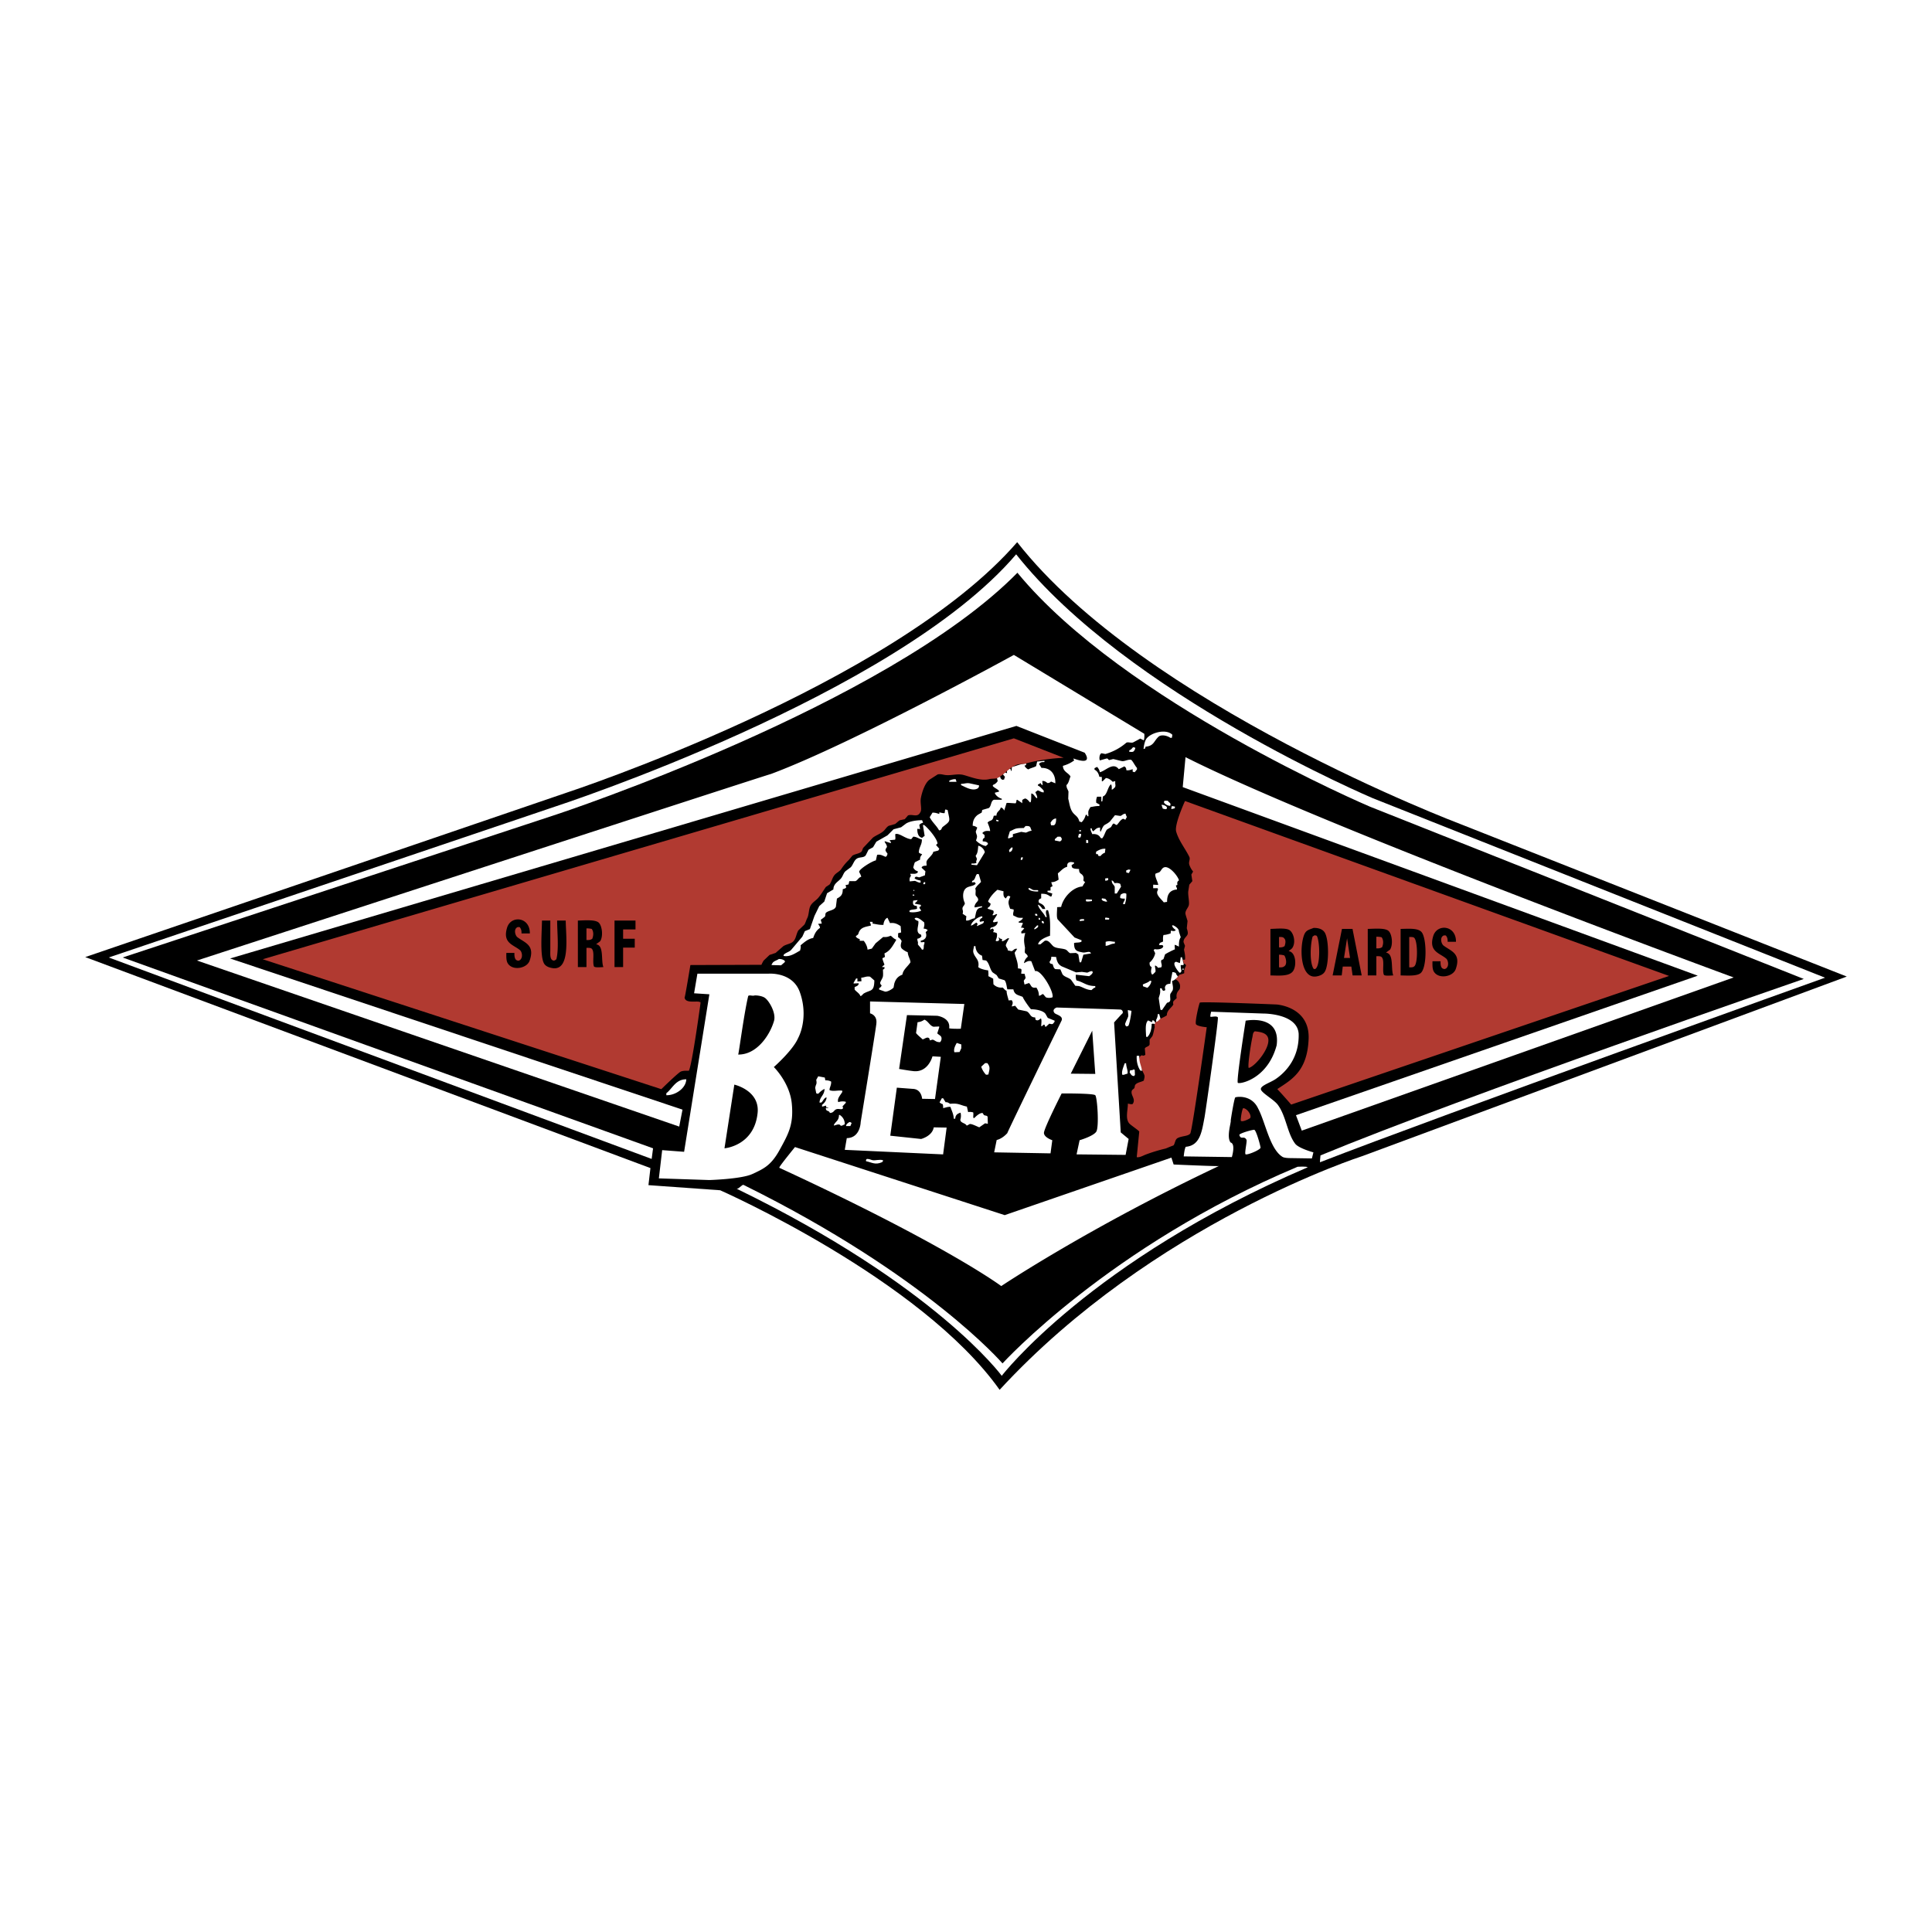 <svg xmlns="http://www.w3.org/2000/svg" width="2500" height="2500" viewBox="0 0 192.756 192.756"><g fill-rule="evenodd" clip-rule="evenodd"><path fill="#fff" d="M0 0h192.756v192.756H0V0z"/><path d="M101.484 54.093c12.709 16.236 44.207 28.119 44.207 28.119l38.561 15.219-48.342 17.917s-20.848 6.676-36.178 23.315c-7.868-11.093-27.88-19.91-27.88-19.91l-7.156-.511.198-1.702-56.39-21.051 48.001-16.396s32.574-10.68 44.979-25z"/><path d="M118.229 79.917l48.293 17.452-37.701 12.836s-1.041-1.203-1.361-1.513v-.051c1.418-.936 2.975-1.766 3.102-4.994.127-3.228-3.213-3.43-3.213-3.43s-7.504-.314-7.641-.185c-.066.06-.504 1.908-.387 2.144.119.235 1.076.312 1.076.312s-1.438 10.288-1.639 10.591-.871.238-1.285.48c-.232.135-.232.487-.379.706-.27.108-.539.218-.807.327-.633.146-1.332.356-1.992.605-.23.087-.611.315-.883.252l.252-2.547c-.039-.119-.852-.64-1.01-.832-.398-.493-.123-1.332-.125-1.967.123.029.338.091.453.05.049-.035.016-.002.051-.05.285-.468-.223-.815-.125-1.236.037-.168.201-.207.277-.327l.049-.253c.152-.296.602-.315.883-.479.027-.166.117-.367.051-.555-.117-.338-.939-1.691-.252-1.968.168.067.232.038.354-.051l-.051-.63c.105-.196.408-.167.479-.404v-.479c.094-.117.186-.235.277-.353.111-.279.16-.636.229-.883-.01-.109-.018-.219-.025-.328.189-.436.857-.588 1.234-.857.012-.528.432-.705.656-1.085a.413.413 0 0 1 .025-.353c.102-.093.201-.185.303-.276-.113-.72.369-.767.328-1.086.072-.32-.18-.707-.455-.781l.051-.126.354-.328c.133-.074.33-.079.479-.177-.033-.436.078-.462.178-.781l-.127-.151h-.125a.692.692 0 0 0-.102-.403v-.025c.148.023.139.048.252 0 .037-.347-.039-.651-.102-.983l.102-.378a19.77 19.77 0 0 1-.15-.378c-.002-.384.307-.514.402-.756.082-.21-.055-.514-.076-.631l.076-.706c-.049-.193-.152-.475-.201-.681-.082-.336.271-.64.328-.908.076-.367-.111-1.017-.051-1.412l.1-.631c.102-.117.203-.235.303-.353l-.1-.656.176-.302a2.084 2.084 0 0 1-.379-.682c-.092-.317.123-.53 0-.782-.387-.805-1.049-1.599-1.311-2.521-.201-.704.882-3.051.882-3.051z" fill="#b13a31"/><path d="M69.58 97.144h7.096s2.387-.198 3.116 1.823c.73 2.022.266 3.78-.166 4.608-.531 1.228-2.42 2.885-2.42 2.885s1.592 1.559 1.791 3.646c.199 2.089-.334 3.02-1.227 4.642-.867 1.576-1.641 1.884-2.719 2.388-1.077.502-4.277.597-4.277.597l-5.04-.166.331-2.818 2.188.166L70.774 99.2l-1.525-.1.331-1.956zm5.726 2.167c-.25.092-.475-.07-.655.051-.438 1.821-.975 6.046-1.009 5.851 1.898.028 3.192-1.997 3.581-3.354.232-.811-.518-2.054-.933-2.319-.229-.149-.637-.228-.984-.229zm11.5.605l9.406.252-.353 2.471s-.948.023-1.16-.05c.144-1.082-1.208-1.245-1.208-1.245l-3.004-.066-.782 5.372s1.034.177 1.311.201c1.584.259 2.018-1.462 2.018-1.462l.832.05-.58 4.211-1.286-.024s-.051-.908-.857-.983l-1.665-.126-.655 4.792 3.077.327s1.11-.277 1.261-1.16l1.286.025-.353 2.673-9.81-.454s.202-1.185.202-1.17c1.362-.015 1.386-1.604 1.386-1.604s1.614-9.885 1.563-9.835c.101-.856-.63-1.009-.63-1.009v-1.186h.001zm22.469 9.355c-.201-.201-3.354-.177-3.354-.177s-1.766 3.48-1.766 3.935.832.731.832.731l-.176 1.311-5.623-.101.252-1.235s.504-.076 1.059-.681c0-.101 5.32-11.046 5.422-11.248.164-.454-.543-.566-.705-.73-.316-.379.205-.556.205-.556s6.318.194 6.395.207a.273.273 0 0 1 .184.373c-.025-.013-.846.908-.846.908l.662 10.971.789.655-.303 1.589-4.893-.051.303-1.412s1.357-.395 1.66-.848.105-3.438-.097-3.641zm20.293-6.127c.068 2.379-1.268 3.812-2.287 4.506-.533.364-1.463.639-1.486.992-.025.353 1.279 1.031 1.689 1.58.836 1.122.941 2.853 1.74 3.892.354.461 1.814.857 1.814.857l-.15.606-2.211-.034s-.523-.001-.715-.118c-1.279-.778-1.711-3.485-2.445-4.842-.654-1.395-2.162-1.16-2.271-1.093s-.473 2.324-.453 2.295c.043.233-.445 1.647-.018 2.202.531.135.127 1.455.127 1.455l-4.801-.068s.062-.729.203-.958c1.447-.123 1.604-1.557 1.865-2.899.027-.018 1.438-9.836 1.336-10.012-.1-.177-.664-.021-.73-.063s.062-.504.062-.504l5.191.183c.001-.001 3.413-.028 3.54 2.023zm-5.287-1.311s-.959 6.052-.781 6.203c.176.151 2.963-.354 3.871-3.745.428-3.165-3.09-2.458-3.09-2.458zm-17.451 5.287l2.445.025-.303-4.312-2.142 4.287zm-33.566 1.093l-.983 6.354s2.95-.228 3.303-3.505c.252-2.269-2.32-2.849-2.32-2.849z" fill="#fff"/><path d="M131.707 115.954c-.037.076.021-.537.039-.68 14.004-5.803 48.217-17.604 48.217-17.604l-43.277-17.186s-24.547-10.422-35.178-23.34C88.491 70.389 55.518 81.26 55.518 81.26L12.235 95.528l52.921 19.04-.139 1.059-54.169-20.099 44.51-15.046s33.986-11.051 46.025-25.177c11.064 13.975 35.598 24.338 35.598 24.338l45.102 17.902c-.001 0-38.31 13.72-50.376 18.409z" fill="#fff"/><path d="M110.916 78.783c.01-.203.021-.433-.076-.53-.344.273-.369 1.074-.807 1.21l-.051.479-.102.025v-.479h-.428c-.064.188-.113.353-.076.605l.328.176c-.008.051-.018.101-.025.151-.383-.011-.582.062-.883.101-.232.413-.242.353-.201.908h-.127v-.126h-.15a1.52 1.52 0 0 1-.404.731l-.227-.076c-.146-.573-.486-.595-.732-1.009-.217-.367-.264-.83-.377-1.261l.025-.706c-.059-.226-.195-.309-.203-.655.23-.185.277-.573.404-.857-.232-.398-.732-.451-.758-1.06.451-.132.818-.307 1.137-.555-.057-.078-.094-.085-.076-.177 2.092.754 1.109-.58 1.109-.58l-6.809-2.673-78.454 23.203 45.141 15.081-.328 1.69-48.117-16.568S76.92 77.169 76.92 77.22c8.119-3.025 24.234-11.878 24.234-11.878l13.014 7.868s.039.382-.051.656l-.352-.177-.707.379c-.217.088-.551-.083-.707.05a5.449 5.449 0 0 1-2.066 1.11l-.379-.076c-.092.042-.109.06-.15.151-.074.149-.09.423-.025.555h.025l.629-.177c.207-.024.158.12.277.151l.404-.101c.209.04.639.16.857.202.287.054.584-.187.934-.126.174.143.377.589.58.808v.151l-.229.278a29.14 29.14 0 0 0-.201-.051v-.252c-.189.062-.426.152-.631.101-.008-.206-.066-.3-.201-.378l-.555.277c-.562-.747-1.316.176-1.891.303a.927.927 0 0 0-.277-.53l-.252.126v.152c.264.118.418.384.479.706l.252.025v.429h.076l.328-.328c.314.03.506.206.68.378l.252-.076v.277a.507.507 0 0 1-.025.353c-.148.078-.133.189-.326.227zM114.094 74.723c.018-.296.127-.8.275-1.009.447-.621 1.98-1.04 2.598-.403l-.049.303h-.152c-.217-.163-.781-.366-1.135-.151-.529.46-.477.956-1.336 1.034-.041.146-.016.207-.201.226z" fill="#fff"/><path d="M112.654 75c.01-.05.018-.101.025-.151.203-.05.242-.192.379-.302l.201.05v.101c-.15.349-.212.346-.605.302zM118.279 75.542c13.779 6.958 54.686 21.978 54.686 21.978l-43.086 15.283-.58-1.538 40.086-13.921-51.383-18.814.277-2.988zM104.131 79.06c-.303-.013-.355-.154-.604-.202l-.229.177c.066.193.219.387.176.605h-.023c-.234-.121-.264-.423-.555-.479-.027.232.018.678-.076.883h-.076c-.113-.156-.24-.294-.428-.379-.158.021-.223.083-.328.151v.328a2.477 2.477 0 0 1-.051-.05 89.039 89.039 0 0 1-.453-.303 3.302 3.302 0 0 1-.076.05.478.478 0 0 1-.076.303c-.244.008-.836-.067-.908-.025-.074.244-.15.488-.227.731h-.025c-.051-.143-.139-.202-.252-.277h-.076c-.09.377-.418.36-.428.807-.152-.008-.182-.018-.277.025-.111.588-.314.359-.605.656.088.279.225.496.252.858-.344-.042-.594-.031-.781.201.074.067.15.135.227.202v.252c-.145.097-.211.159-.178.378.248-.007.4.042.506.176v.101l-.203.177c-.338-.042-.801-.332-.982-.555.195-.513.068-.437-.025-.882.051-.135.102-.269.15-.403-.139-.087-.236-.16-.453-.177-.008-.546.217-.889.529-1.11l.354-.202c.07-.097.006-.208.102-.277.201-.059.402-.118.605-.176.285-.165.189-.707.529-.833h.781v-.101c-.291-.086-.553-.275-.682-.529v-.076l.404-.101v-.075c-.17-.217-.463-.282-.631-.505l.051-.101a.887.887 0 0 0 .453-.378l-.076-.303c.107-.074.145-.116.328-.126.025.191.092.208.203.303.113-.005.135-.018.201-.05.008-.142.025-.147.076-.227l-.203-.252c.033-.102.041-.127.127-.176.111-.039.174.014.277.05-.014-.15-.023-.199.025-.302l.227-.152h.076l.076.227.051-.025.023-.378c.492-.086.832-.317 1.438-.328l-.025.151-.15.05a.755.755 0 0 0 .379.378c.211-.134.564-.194.781-.328l.1-.454.732-.076v.076c-.008.017-.018.033-.025.05-.287-.012-.416.045-.529.202a.805.805 0 0 0 .051.05l.201.328c.91-.016 1.408.615 1.387 1.538l-.428-.176c-.115.087-.145.142-.354.151-.154-.112-.295-.237-.529-.202l.051.404c-.131-.035-.162-.08-.203-.202l-.277.151v.101c.213.079.434.345.58.504-.002.06-.002.119-.002.178z" fill="#fff"/><path d="M101.785 76.337c0 .206.047.241.127.353l.127-.126c-.059-.121-.086-.208-.254-.227zM95.431 78.001H94.7l.025-.126c.19-.075.411-.161.63-.126l.076.252zM95.885 78.203c.305.015.503-.111.856-.05l.934.202v.101c-.035.096-.043.149-.127.202-.541.321-1.302-.176-1.664-.328l.001-.127zM116.186 79.893h.328c.1.202.367.205.227.504h-.025c-.271-.025-.436-.149-.58-.303v-.126c.016-.025.032-.051.05-.075zM115.883 80.296c.178-.01.68.141.506.403-.055.08-.311-.008-.379-.025l-.127-.378zM116.918 80.422l.301.051v.126l-.023.05-.328.076v-.126c.015-.059.032-.118.05-.177zM93.716 81.204v-.152c.212.029.311.089.53.076l.05-.353h.101l.151.05c.216 1.149.354 1.037-.479 1.665-.161.122-.085.323-.353.353h-.025c-.262-.483-.677-.796-.934-1.311l.278-.454c.342-.006.463.084.681.126zM108.797 82.642h.125c.018.157.061.207.127.302.248-.152.299-.368.707-.377v.377h.1v-.05c.314-.779.354-.483.883-.933l.504-.63.531.075c.197-.044.232-.211.529-.227v.05c.047.106.07.195.125.277-.051.092-.1.185-.15.278l-.227-.101c-.326.159-.395.4-.631.63-.174-.037-.156-.111-.328-.151-.168.137-.158.267-.277.378l-.379.228c-.209.299-.248.627-.479.882l-.15-.05c-.148-.305-.455-.42-.834-.378-.067-.204-.164-.306-.176-.58zM105.367 81.657c.012.272-.029.61-.227.682h-.277a11.241 11.241 0 0 1-.051-.252c.122-.202.254-.404.555-.43zM99.617 81.96a82.312 82.312 0 0 1-.227-.051v-.125l.227.05v.126zM91.522 82.691c-.015.396.089.739.353.857.126.06.155.039.227-.05l.151-.101s-.17-1.054-.177-1.084h.126c.369.277 1.278 1.313 1.337 1.841l-.151.151.328.378-.101.177-.504.126c-.027.304-.554.654-.656.934-.058.161.022.317-.025.454-.195-.008-.333.013-.428.101-.052.049-.026.009-.051.101l.378.353-.051.404-.555.201c-.15-.004-.29-.116-.404-.025-.024.034-.05.067-.075.101.137.167.37.181.605.252v.202c-.299-.007-.377-.131-.58-.177l-.505.05c-.046-.279.004-.396.126-.555l-.076-.202h.479l.227-.076.05-.101v-.076a.652.652 0 0 1-.454-.378c.025-.085.121-.487.177-.53l.504-.252c-.007-.362.108-.34.202-.555a.684.684 0 0 1-.328-.151c.011-.553.328-.789.303-1.312-.328-.062-.476-.255-.857-.277l-.202.252c-.567-.019-1.211-.655-1.588-.504-.026.19.047.392-.025.555l-.555.05c.069.097.123.13.151.277h-.076l-.555-.176v.075c.091.175.203.261.227.504-.216.31-.186.353.051.656-.018.17-.071.249-.177.328-.273-.093-.479-.272-.857-.202l-.126.555c-.384.072-1.583.816-1.664 1.11-.022.079.189.325.201.529-.282.065-.344.351-.58.429h-.605l-.076.328-.303.076c.031.112.082.148.051.252-.062.075-.233.119-.328.151.008.578-.211.732-.58.933l-.101.807c-.138.37-.669.358-.958.58-.146.112-.05.265-.151.429l-.403.302.101.378-.354.025v.025c.077.135.154.181.177.378-.359.248-.524.55-.681 1.009-.546.093-.9.449-1.261.731.048.17-.008.377-.05.529-.454.243-.992.657-1.639.53v-.102c.2-.236.557-.279.756-.504l1.11-1.312.252-.555.504-.202.454-1.311.479-.983.504-.454.277-.832.63-.378c.009-.623.542-.786.807-1.16.157-.221.219-.516.429-.681l.504-.378c.23-.251.312-.673.605-.857.289-.181.684-.063.883-.328l.277-.555.454-.252.328-.555 1.11-.63.605-.605.756-.202.504-.378c.376-.229 1.028-.325 1.589-.328l.101.252c-.184.054-.279.093-.378.227l.076.403a6.628 6.628 0 0 1-.275-.022zM102.316 82.415c.219-.014.398-.003.479.125.041.109.084.219.127.328a.294.294 0 0 0-.025.025c-.254.014-.367.135-.555.177l-.455-.076-.832.227v.277l-.428.151-.051-.025v-.101l.176-.581c.553-.24.479-.333 1.387-.327.058-.066.117-.134.177-.2zM107.688 82.818l.176.025v.076c-.008.008-.016.017-.025.024h-.176c.007-.042.017-.083.025-.125z" fill="#fff"/><path d="M91.32 83.171c-.006-.177-.041-.229-.176-.277v.202l.025.076.151-.001zM107.863 83.196a.553.553 0 0 1-.1.378c-.115-.005-.137-.018-.203-.05l.076-.303.051-.025h.176zM105.518 83.474h.277c.121.137.197.217.076.403l-.125.076-.506-.101v-.126l.278-.252zM108.367 83.801c.141.001.146-.007.203.076v.227h-.203v-.303zM97.6 84.381c.301.042.607.364.656.656l-.783 1.286-.553-.051v-.075l.024-.051c.214.019.316.003.48-.05-.088-.241.066-.235.025-.454-.018-.088-.086-.134-.102-.277.2-.235.219-.565.253-.984zM101.029 84.558c-.002.245-.107.422-.328.454l-.025-.202.227-.252h.126zM109.352 85.213v-.227c.209-.159.615-.345.934-.303-.018.135-.033.27-.051.403-.205.046-.328.201-.453.328l-.203-.025c-.022-.164-.034-.18-.227-.176zM88.168 85.087v.076l.076.025v-.102l-.076.001zM101.836 85.793a5.83 5.83 0 0 0 .025-.227c.059-.017.117-.034.178-.05v.151l-.076.126h-.127zM105.469 90.509c.014.318-.088.939.049 1.21l1.691 1.816.705.277c-.008.05-.018.101-.025.151a2.273 2.273 0 0 1-.076.026c-.209.076-.477.031-.654.101.002.749.248.817.857.933.318.062.723-.212.832.101l-.758.126c-.074.252-.15.504-.227.756h-.15l-.127-.781a9.934 9.934 0 0 0-.227-.151l-.58.025c-.193-.063-.275-.306-.504-.378-.387-.122-.828-.087-1.135-.277-.246-.151-.494-.716-.908-.58l-.43.353h-.227c.057-.434.809-.74 1.186-.857.012-1.034.061-1.763-.201-2.547h-.178v.05c-.084.201.027.433.051.631h-.125c-.182-.445-.637-.741-.758-1.236.193.058.355.271.455.429h.277c-.076-.378-.322-.481-.631-.63-.078-.252.006-.346.227-.429v-.454c.529-.015.646.101.934.277l.102-.025c.023-.092.049-.185.074-.277l-.479-.152v-.126l.303-.025v-.327l.201-.101-.125-.378v-.025c.322-.002.535-.124.73-.252l-.076-.631c.309-.231.51-.536.934-.655-.012-.239.021-.356.176-.429.162-.081.33-.027.506 0v.101l-.254.177c.018.067.035.134.051.202.139.171.428.148.707.176-.025.522.256.397.402.706.145.3-.123.46.203.58-.094.151-.186.303-.277.454-1.018.08-1.939 1.16-2.119 2.043-.135.006-.269.014-.402.022zM115.051 88.618v-.354l.504.025c-.014-.283-.414-.91-.252-1.135l.354-.126c.203-.138.246-.438.529-.504.535-.126 1.373.946 1.438 1.311-.182.129-.189.208-.15.454l-.152.051c.031.189.125.24.102.403-.691.058-.992.47-.984 1.235l-.328.051c-.279-.361-.893-.82-.58-1.236l-.025-.176-.456.001zM112.58 86.752l.201.025v.025l-.152.303a16.058 16.058 0 0 0-.252-.05l-.025-.202.228-.101zM97.65 87.206c.076.26.15.521.227.781-.205.238-.426.378-.58.681.111.175-.033.562.076.706.543.584-.074.495-.152 1.11l.051.05.707-.126v.076a.389.389 0 0 0-.025.05c-.629.07-.543.555-.707 1.084-.338.031-.515.26-.857.227-.016-.176.004-.257.025-.429l-.378-.252c.111-.298-.057-.382 0-.605.042-.163.2-.218.227-.454-.242-.471-.296-1.34.277-1.588.316-.138.606-.113.807-.354a3.635 3.635 0 0 0-.102-.151l-.277.025.025-.151c.31-.068.291-.49.478-.681l.178.001zM110.562 87.609v.201l-.277.076a5.83 5.83 0 0 1-.025-.227l.051-.025.251-.025zM111.217 89.148v-.656c-.078-.26-.289-.252-.301-.656.154.045.209.149.277.277.24-.03.42-.021.58.076l.074.277-.428.681-.202.001zM92.102 88.215l.075-.202h.127v.051c.021.079.007.08-.026.151h-.176zM102.619 88.593c.227.021.311.162.479.202.143.034.344-.009.479.025v.126c-.363.01-.777-.044-.957-.228l-.001-.125zM102.24 97.167l-.354-.025c.01-.195.062-.359 0-.454-.062-.058-.234-.052-.328-.075.012-.689-.24-1.053-.326-1.563.082-.126.166-.252.252-.378-.264-.086-.377.173-.555.227l-.379-.076c-.025-.301-.172-.262-.201-.53.088-.268.205-.438.326-.656v-.025h-.125c-.201.1-.336.26-.58.302v-.227c-.213-.019-.215-.102-.354-.177l.076.202a5.377 5.377 0 0 0-.051.151c-.152.024-.232.088-.303-.025.094-.226.168-.425.125-.731-.137-.049-.174-.095-.377-.101l.076-.227-.127-.151c-.1.053-.127.085-.277.101l.102-.177c.324-.071.666-.217.68-.605l-.402.076-.076-.101.428-.681-.074-.05c-.146.057-.275.177-.404.101.076-.122.191-.28.076-.454l-.555-.176.051-.126c.146-.064.23-.187.252-.378-.078-.056-.207-.138-.252-.227.176-.44.59-.876.932-1.16l.605.152c-.016.312-.018.528.152.655.049.052.01.026.1.05.066-.116.082-.226.254-.252a.99.99 0 0 1 .176.076c-.246.551-.23.613-.025 1.21l.354.076v.177c-.049.147-.07.323-.025.429.434.18.348.245.957.227-.053.167-.273.313-.428.378v.101l.404.025v.076c-.061.135-.119.269-.178.403.152-.004.252.01.328.076l-.303.328c.008.059.018.118.025.176l.379-.05c-.162.586-.141.826-.025 1.462-.01.151-.018.303-.025.454.061.193.264.182.303.454-.172.13-.342.373-.379.63h.025c.219-.114.418-.273.707-.176.125.329.25.656.377.984.574-.209 1.879 2.033 1.74 2.598-.111.074-.5.109-.68 0a23.957 23.957 0 0 0-.254-.303c-.111-.044-.262.19-.428.151.002-.35-.117-.592-.252-.808-.549.084-.479-.2-.732-.453l-.453.15-.076-.378c.059-.084.117-.168.178-.252.017-.114-.073-.252-.077-.43zM91.119 88.794h.101v.101c-.107-.039-.063.005-.101-.101zM112.051 90.207c.021-.29.16-.238.176-.555a1.091 1.091 0 0 1-.453-.05c-.047-.157.01-.269.074-.378.184-.082.328-.176.529-.05.012.449-.049.748-.15 1.034l-.176-.001z" fill="#fff"/><path d="M99.516 89.198l-.025.529h.102l.227-.277-.304-.252zM91.068 89.249c.109.005.122.006.177.05l-.076.051c-.034.008-.067.017-.101.024v-.125zM104.131 89.374v.101h.102v-.101h-.102zM109.957 89.626l.328.05c.064.122.135.121.176.278h-.15c-.168-.052-.355-.073-.404-.252l.05-.076zM99.895 89.702c-.086.075-.158.133-.227.227l.051.076c.053.055.086.05.201.051.051-.093.102-.185.15-.277h-.049c-.052-.057-.035-.049-.126-.077zM108.367 89.728l.58.025v.101l-.025.051c-.186.022-.361.062-.555.025a1.686 1.686 0 0 1-.023-.076c-.014-.069-.006-.057.023-.126zM91.471 90.383c-.35 0-.439-.185-.353-.53l.429-.05c-.058.181-.197.2-.277.353.167.047.401.07.605.126v.126l-.151.101c.03.199.122.18.177.353-.296.139-.842.207-1.16.126v-.126c.136-.147.591-.096.756-.202l-.026-.277zM99.34 90.03l-.379.277h.051c.07.078.115.108.252.126l.127-.151a8.54 8.54 0 0 1 .051-.202 1.939 1.939 0 0 1-.102-.05zM103.273 91.165l.201.025c.01.059.018.117.025.176h-.1l-.127-.05.001-.151zM98.004 91.417v.151c-.154.054-.211.141-.277.278l.049.125.379-.075v.101l-.076.126c-.201.093-.402.186-.605.277v-.101l.076-.101-.125-.151c-.211.088-.334.263-.556.303.053-.4.715-.902 1.135-.933zM110.26 91.745v-.151a.805.805 0 0 1 .051-.05l.352.05v.101l-.025.05h-.378zM86.554 94.746c-.019-.328-.211-.667-.378-.883h-.403v-.176a.639.639 0 0 1-.378-.227v-.076c.345-.193.188-.24.378-.53.228-.347.62-.396 1.109-.504v-.101l-.101-.278h.277v.177c.362.047.644.146 1.084.126.012-.285.168-.637.403-.706l.252.53c.469-.067.782.115 1.06.302l.05.631-.303.076v.403c.159.072.272.229.353.378-.059.242-.16.51 0 .731.12.125.428.334.605.378.035.426.234.629.277 1.009-.268.424-.737.729-.807 1.236-.442.168-.663.424-.807.882l-.075.403c-.079.128-.626.459-.858.404a98.75 98.75 0 0 0-.58-.202v-.151c.143-.051.187-.128.252-.252-.078-.096-.197-.183-.126-.354.266-.565.294-.396.252-1.235.145-.066.171-.076.151-.252h-.227c.047-.148.185-.147.227-.252 0 0-.2-.486-.202-.631l.252-.126-.05-.353c.603-.276.824-.781 1.16-1.312v-.076c-.23-.074-.356-.246-.529-.378-.295.105-.362.149-.757.126l-.757.63-.378.53c-.14.036-.283.069-.426.103zM92.152 92.653c.189.002.311.053.404.151l-.202.201c.183.513-.079.766-.504.857l.025.151.353-.025v.176c-.122.208-.005.366-.126.58h-.126c-.112-.231-.279-.332-.404-.53.054-.292-.046-.219-.05-.555.206-.031.292-.109.403-.227l-.025-.177c-.649-.197-.197-.889-.278-1.361-.149-.042-.31-.126-.378-.252l.075-.051c.295-.118.694.302.883.429.057.328-.003.352-.05.633zM103.777 91.77l-.15-.025v-.177l.125.025c.01.059.018.118.025.177zM107.713 91.896l.025-.151a.776.776 0 0 1 .428-.025v.126l-.453.05zM103.93 91.896h.15c.051.081.066.086.076.227-.113-.005-.137-.018-.201-.05-.01-.059-.017-.118-.025-.177zM103.475 92.325h.102v.126c-.025.034-.049.067-.076.101-.074.051-.15.102-.227.151h-.1v-.025c.082-.16.197-.222.301-.353zM115.631 94.292l.076-.202c.082-.055.227-.095.328-.151.008-.184-.029-.45.049-.656.281-.013.49-.088.707-.152.008-.092.018-.185.025-.277.232.032.371.092.504-.076h-.051c-.129-.154-.287-.202-.328-.454h.127c.203.108.559.307.555.63.059.185.117.37.178.555-.158.239-.186.496-.178.933l-.379-.177a.566.566 0 0 1-.049.025l.023.429c-.127.036-.9.42-.982.505l-.152.454c-.064.079-.164.05-.227.151-.068.228.141.435 0 .681l-.328.05c-.057-.12-.143-.162-.252-.227a.553.553 0 0 1-.049.024c.01.252.09.374.049.606l-.252.251h-.1c-.143-.276-.074-.397-.027-.73-.164-.074-.213-.203-.201-.454.238-.18.504-.585.555-.933l-.15-.303c.033-.034.066-.067.102-.101.229.063.789.029.857-.277l-.076-.126c-.12.002-.237.002-.354.002zM101.861 93.51l-.125.076.049.101c.047.088.021.068.127.101.018-.025.033-.05.051-.076v-.202h-.102zM111.242 93.964l-.025.177c-.402.006-.531.196-.906.227v-.404c.439-.122.443-.03.931 0zM97.172 94.393h.15c.023.489.275.814.656.958l.051.429.352.05c.338.279.363.86.656 1.185l.404.277c.066.11.135.219.201.327l.58.178c.172.166.213.65.277.907h.605c.117.58.496.559.934.757.061.217.674 1.094.832 1.235.531-.005 1.211.14 1.438.454.074.135.15.27.227.403.227.093.453.186.682.278v.101c-.203.282-.182.274-.531.201l-.328.303h-.074l-.076-.202h-.102c-.061.083-.086.118-.201.152l-.025-.025c.008-.26.072-.57-.025-.757-.143.085-.168.177-.379.201l-.15-.05-.051-.252c-.521.021-.471-.439-.857-.605-.277-.059-.555-.117-.832-.177l-.303-.378-.328.075v-.075c.105-.233.115-.367-.023-.556-.102.009-.203.018-.303.025-.066-.331-.184-.554-.203-.958-.189-.064-.25-.232-.402-.328a1.052 1.052 0 0 1-.908-.327c-.01-.186-.018-.37-.025-.556l-.479-.251a2.658 2.658 0 0 0-.025-.581c-.297-.025-.811-.151-.984-.327.135-.74-.307-.877-.479-1.412-.079-.234.034-.44.048-.679zM104.889 95.452l.479.025.051.252c.115.359.211.509.504.681l1.438.605.58-.05.529.075c.152-.042.25-.146.504-.151l.051.126c-.051.166-.227.287-.354.379-.445-.051-.891-.102-1.336-.151-.01.231-.004.449.076.579.729.174.955.552 1.865.556v.15c-.182.043-.254.155-.377.253-.527-.022-.857-.294-1.262-.403-.117-.009-.234-.018-.354-.025l-.428-.605c-.25-.229-.666-.27-.857-.555l-.203-.479-.504-.025c-.199-.121-.178-.278-.277-.504-.139-.014-.219-.027-.277-.127l-.025-.1c.114-.139.171-.246.177-.506zM117.801 95.503h.125l.176.731-.049.05h-.252c-.006.265.043.41.074.605a7.89 7.89 0 0 1-.1.151h-.102c-.051-.038-.857-.982-.328-1.084l.354.125.025-.025.077-.553zM77.702 95.68c.262-.006.481.066.605.201v.101l-.378.328-.933-.025-.026-.05.051-.051c.119-.31.439-.324.681-.504zM118.027 96.612c.078.052.051.012.074.126l-.125.025v-.076l.051-.075zM116.967 96.99a.57.57 0 0 1 .354.101c.033.157.1.201.176.304v.075c-.184.158-.277.325-.555.403.014.317.152.638.051.934-.074.117-.15.235-.227.353-.092.445.188.793-.328.883l-.504.731-.15-.025c-.016-.032-.178-1.159-.178-1.159.1-.405.189-.449.127-.984h.176c.033.13.061.22.201.252l.152-.075c-.018-.167-.076-.272 0-.379.078-.193.244-.246.504-.252.052-.505.136-.735.201-1.162zM85.545 97.62v.304c.134-.009.269-.018.403-.025l-.025-.354c.325-.017.5-.171.883-.101l.429.378c-.022 1.151-.343.903-1.034 1.286-.134.074-.179.225-.354.277-.106-.297-.402-.425-.58-.655v-.252c.186-.079.421-.153.403-.379l-.504.025v-.075c.083-.144.167-.286.252-.43l.127.001zM114.723 97.848c.051.009.102.018.152.025a1.081 1.081 0 0 1-.404.681 72.81 72.81 0 0 0-.428-.151 3.425 3.425 0 0 1-.025-.177c.209-.118.552-.198.705-.378zM112.529 100.773l.354.075c-.004.267-.201 1.422-.328 1.514l-.178.05c-.074-.095-.107-.083-.125-.252.086-.28.236-.534.303-.731.047-.14-.043-.476-.026-.656zM115.504 101.177h.152c.041.151.084.303.127.453-.148.115-.225.271-.43.329v-.228a.975.975 0 0 0 .151-.554zM92.757 103.8c-.003-.111-.01-.143-.05-.202-.181-.205-.456.063-.656.101-.202-.196-.486-.409-.656-.63l.151-1.085c.286-.022.502-.125.681-.252.378.14.53.603.908.706l.555-.025.025.051-.202.631c.125.146.314.192.403.378a.502.502 0 0 1-.126.504c-.423.002-.467-.171-.731-.252l-.302.075zM115 101.782c.141.04.186.118.252.227l-.023.151c-.17-.018-.211-.05-.33 0 .014.505-.162 1.093-.453 1.312-.033-.018-.066-.034-.1-.051-.016-.564-.129-1.326.201-1.614.125.06.252.118.379.177.023-.068.049-.135.074-.202zM95.456 104.052c.151.051.303.101.454.15v.379l-.176.378a42.66 42.66 0 0 1-.505.025l-.025-.051c-.063-.329.124-.654.252-.881zM113.412 105.338h.252c-.021.663.201.963.277 1.488h-.102l-.074-.026c-.244-.363-.392-.892-.353-1.462zM98.281 106.069h.227c.312.394.227.577.102 1.135l-.229.025c-.174-.165-.426-.547-.479-.808.127-.116.252-.234.379-.352zM112.352 106.069c.004.413.225.815.127 1.059-.23.026-.283.131-.504.102-.111-.322.131-.812.227-1.135l.15-.026zM113.084 106.699l.125.025c.01.168.018.337.025.505l-.074.125c-.174-.004-.184-.034-.277-.1-.061-.084-.119-.169-.178-.252l.051-.228c.164.008.252-.002.328-.075zM82.418 110.306l-.378.101a.277.277 0 0 0-.025-.024v-.151c.206-.15.416-.395.454-.707l-.05-.05-.051.05c-.197.102-.258.346-.429.479h-.177c.034-.599.485-.712.505-1.361-.267.12-.438.288-.631.479-.113-.005-.136-.018-.201-.05l-.102-.529c.068-.44.193-.312.102-.808l.201-.353c.219.041.438.084.656.126l.05.277c.247-.006.429.041.581.126.031.376-.203.661-.151.857.398.156.816-.017 1.261.051v.126c-.14.27-.545.652-.404 1.008h.025c.207-.064.482-.098.731-.025v.102l-.328.354c.042.088.081.174 0 .252-.18.081-.35-.036-.58.025-.297.078-.248.363-.681.378-.091-.296-.375-.105-.403-.454l.025-.051c.15.022.166.075.227-.024-.185-.002-.223-.012-.227-.204zM68.472 107.683c-.033.89-1.066 1.605-1.992 1.589v-.201c.614-.473.926-1.394 1.992-1.388zM98.559 112.121l-.277-.05-.58.403c-.156-.052-.75-.366-.934-.328-.111.023-.169.124-.327.151-.134-.271-.615-.242-.631-.58a1.3 1.3 0 0 0 .025-.705c-.309.095-.511.223-.53.604h-.151c-.007-.471-.215-.808-.328-1.186-.34-.005-.478.084-.731.126.006-.162-.004-.308-.051-.403a.51.51 0 0 1-.302-.177l.227-.403h.126l.252.403c.189-.037.311.08.454.151.854-.09.996.144 1.665.277l.126.556c.16-.049.368-.013.504.024.049.198-.023.429.025.556h.1c.096-.127.584-.577.832-.479l.102.176c.141.098.289.028.379.177.007.237.015.472.025.707zM83.704 111.238h.076c.279.177.504.483.505.934-.155.058-.194.132-.403.151-.122-.255-.436-.077-.682-.025v-.076c.19-.36.505-.42.504-.984zM84.411 112.349c.018-.159.056-.159.126-.252l.202-.152c.125.015.162.035.227.102l-.126.303-.429-.001zM124.268 115.16c-.117-.109.164-1.278.098-1.438-.252-.471-.564.055-.715-.491-.008-.144 1.152-.488 1.471-.513.203-.026.668 1.727.643 1.803-.144.269-1.378.749-1.497.639zM116.871 115.496l.223.686s4.514.201 4.514.151c-13.01 6.151-21.713 11.979-21.713 11.979s-5.45-4.088-22.142-11.802c0-.051.017-.051.025-.076.082-.204 1.538-1.992 1.538-1.992l20.924 6.792 16.631-5.738z" fill="#fff"/><path d="M86.503 115.626c.27 0 .382.094.555.127.276.053.67-.103 1.034 0v.101c-.041.044-.047.065-.101.101-.673.299-1.012.013-1.588-.101v-.126l.05-.075.05-.027zM99.945 137.264s-6.602-9.021-26.442-18.661c.252 0 .479-.391.668-.391 18.308 9.039 25.85 17.816 25.85 17.816s10.643-11.715 29.441-19.62c.039 0 .857-.062 1.01.051-21.71 9.316-30.527 20.805-30.527 20.805z" fill="#fff"/><path d="M101.154 73.664l4.969 1.942s-2.035.07-3.732.555c-.344.098-.648.022-.982.151-.809.31-1.221 1.035-1.967 1.336-.111.044-.568.039-.707.076-.869.232-1.892-.216-2.597-.403-.62-.165-1.232.083-1.841 0-.223-.031-.511-.131-.756-.051l-.782.504c-.471.315-.771 1.251-.882 1.841-.095.5.13 1.153-.05 1.412-.295.59-.782.156-1.236.328l-.328.378-.479.101c-.154.083-.338.278-.479.378l-.63.177c-.227.123-.345.366-.529.53-.308.272-.733.409-1.06.655l-.958 1.009c-.094.135-.093.337-.227.429-.264.18-.578.182-.857.354l-.353.428a5.02 5.02 0 0 0-.757.908c-.154.236-.472.371-.655.58-.237.27-.298.656-.504.958l-.378.252c-.244.339-.478.759-.757 1.084-.24.28-.554.422-.756.757-.214.353-.155.917-.353 1.286-.093.172-.16.45-.277.63l-.605.58c-.198.336-.212.713-.429 1.009-.244.332-.688.332-1.059.555l-.782.681-.605.201-.58.555c-.091.125-.227.428-.227.428l-7.087.025s-.558 3.413-.58 3.228c.083.723 1.495.221 1.589.53.462-3.38-.749 6.027-1.16 6.784-.312.003-.511-.016-.782.075-.256.086-1.967 1.766-1.967 1.766L26.21 95.703l74.944-22.039zM125.189 102.892c.496.058 1.08.132 1.285.555.449.919-1.244 2.976-1.891 3.102-.131-.278.27-2.655.354-3.001.077-.327.032-.488.252-.656zM124.029 110.558c.484.043.932.866.654 1.026-.125.092-.748.387-.883.234-.04-.066.069-.984.229-1.26z" fill="#b13a31"/><path d="M52.862 93.132h-.832c.012-.327-.05-.459-.176-.63-.135-.011-.21-.026-.303.05-.293.214-.153.786.076.958.733.554 1.769.771 1.21 2.345-.278.784-1.742 1.032-2.194.227-.138-.245-.133-.622-.126-1.008h.807c-.012.306.022.632.227.731l.151.05c.12-.038.193-.049.252-.151.208-.232.129-.736-.076-.908-.657-.552-1.76-.693-1.286-2.245.386-1.26 2.3-1.076 2.27.581zm1.211-1.286h.832v2.9c0 .418-.051.914.227 1.059.163.083.261-.009.378-.101.263-1.07.078-2.646.075-3.858h.857c.021 1.606.492 5.053-1.336 4.741-.351-.06-.646-.181-.808-.429-.446-.69-.238-3.176-.225-4.312zm3.581 0c.655-.016 1.659-.112 2.043.176.386.29.504 1.417.176 1.891l-.378.278v.025c.788.122.446 1.636.706 2.27-.234.008-.801.071-.933-.051-.207-.444.122-1.567-.277-1.815-.105-.061-.304-.056-.479-.051v1.917h-.857l-.001-4.64zm.857.782v1.16c.287.012.429-.021.58-.126.129-.335.147-.698-.051-.983a1.915 1.915 0 0 0-.529-.051zm2.8-.782h2.093v.882h-1.236v.933h1.161v.882h-1.161v1.942h-.857v-4.639zM131.064 92.577c.508-.007.879.136 1.084.429.465.662.469 3.323 0 3.984-.166.235-.461.371-.807.429-1.65.274-1.707-3.003-1.211-4.186.188-.445.474-.47.934-.656zm14.198 1.387h-.832c.012-.327-.049-.459-.176-.63-.135-.01-.211-.026-.303.051-.293.213-.152.786.076.958.732.554 1.768.771 1.211 2.345-.279.785-1.742 1.033-2.195.228-.137-.246-.133-.623-.125-1.009h.807c-.012.307.021.632.227.732l.152.05c.119-.038.191-.049.252-.151.207-.231.129-.736-.076-.908-.656-.551-1.76-.693-1.285-2.244.384-1.263 2.298-1.079 2.267.578zm-18.51-1.286c.555-.014 1.484-.115 1.867.101.422.239.684 1.157.352 1.74-.098.174-.264.246-.402.378.701.075.824 1.394.453 1.967-.357.554-1.344.477-2.27.454v-4.64zm8.197 4.64l-.127-.883h-.857c-.033.294-.066.589-.102.883h-.906l.932-4.64h1.061v.05l.906 4.59h-.907zm1.512-4.64c.656-.016 1.66-.111 2.043.176.387.29.504 1.417.178 1.892l-.379.277v.025c.787.121.445 1.636.705 2.27-.234.009-.801.071-.932-.051-.207-.444.121-1.567-.277-1.815-.105-.061-.305-.056-.48-.05v1.917h-.857l-.001-4.641zm3.279 0c.807-.014 1.777-.11 2.119.353.5.68.516 3.555-.127 4.06-.396.312-1.285.24-1.992.228v-4.641zm.858.807v3.026c.223.011.398.002.504-.102.375-.252.359-2.677-.051-2.875-.106-.055-.283-.054-.453-.049zm-9.432-.176l-.203.126c-.232.756-.324 2.632.102 3.229l.127.024c.566-.208.504-2.84.176-3.329a19.762 19.762 0 0 0-.202-.05zm6.152.151v1.16c.287.011.43-.022.58-.126.131-.336.148-.698-.051-.984a1.99 1.99 0 0 0-.529-.05zm-2.623 2.118l-.301-1.992v.05a706.79 706.79 0 0 0-.303 1.942h.604zm-7.086-.328v1.261c.193.01.381.008.48-.076.371-.172.221-.857.049-1.109a1.708 1.708 0 0 0-.529-.076zm0-1.765v1.034c.279.011.408-.024.555-.126.078-.229.156-.572-.025-.757-.094-.148-.274-.163-.53-.151z"/></g></svg>